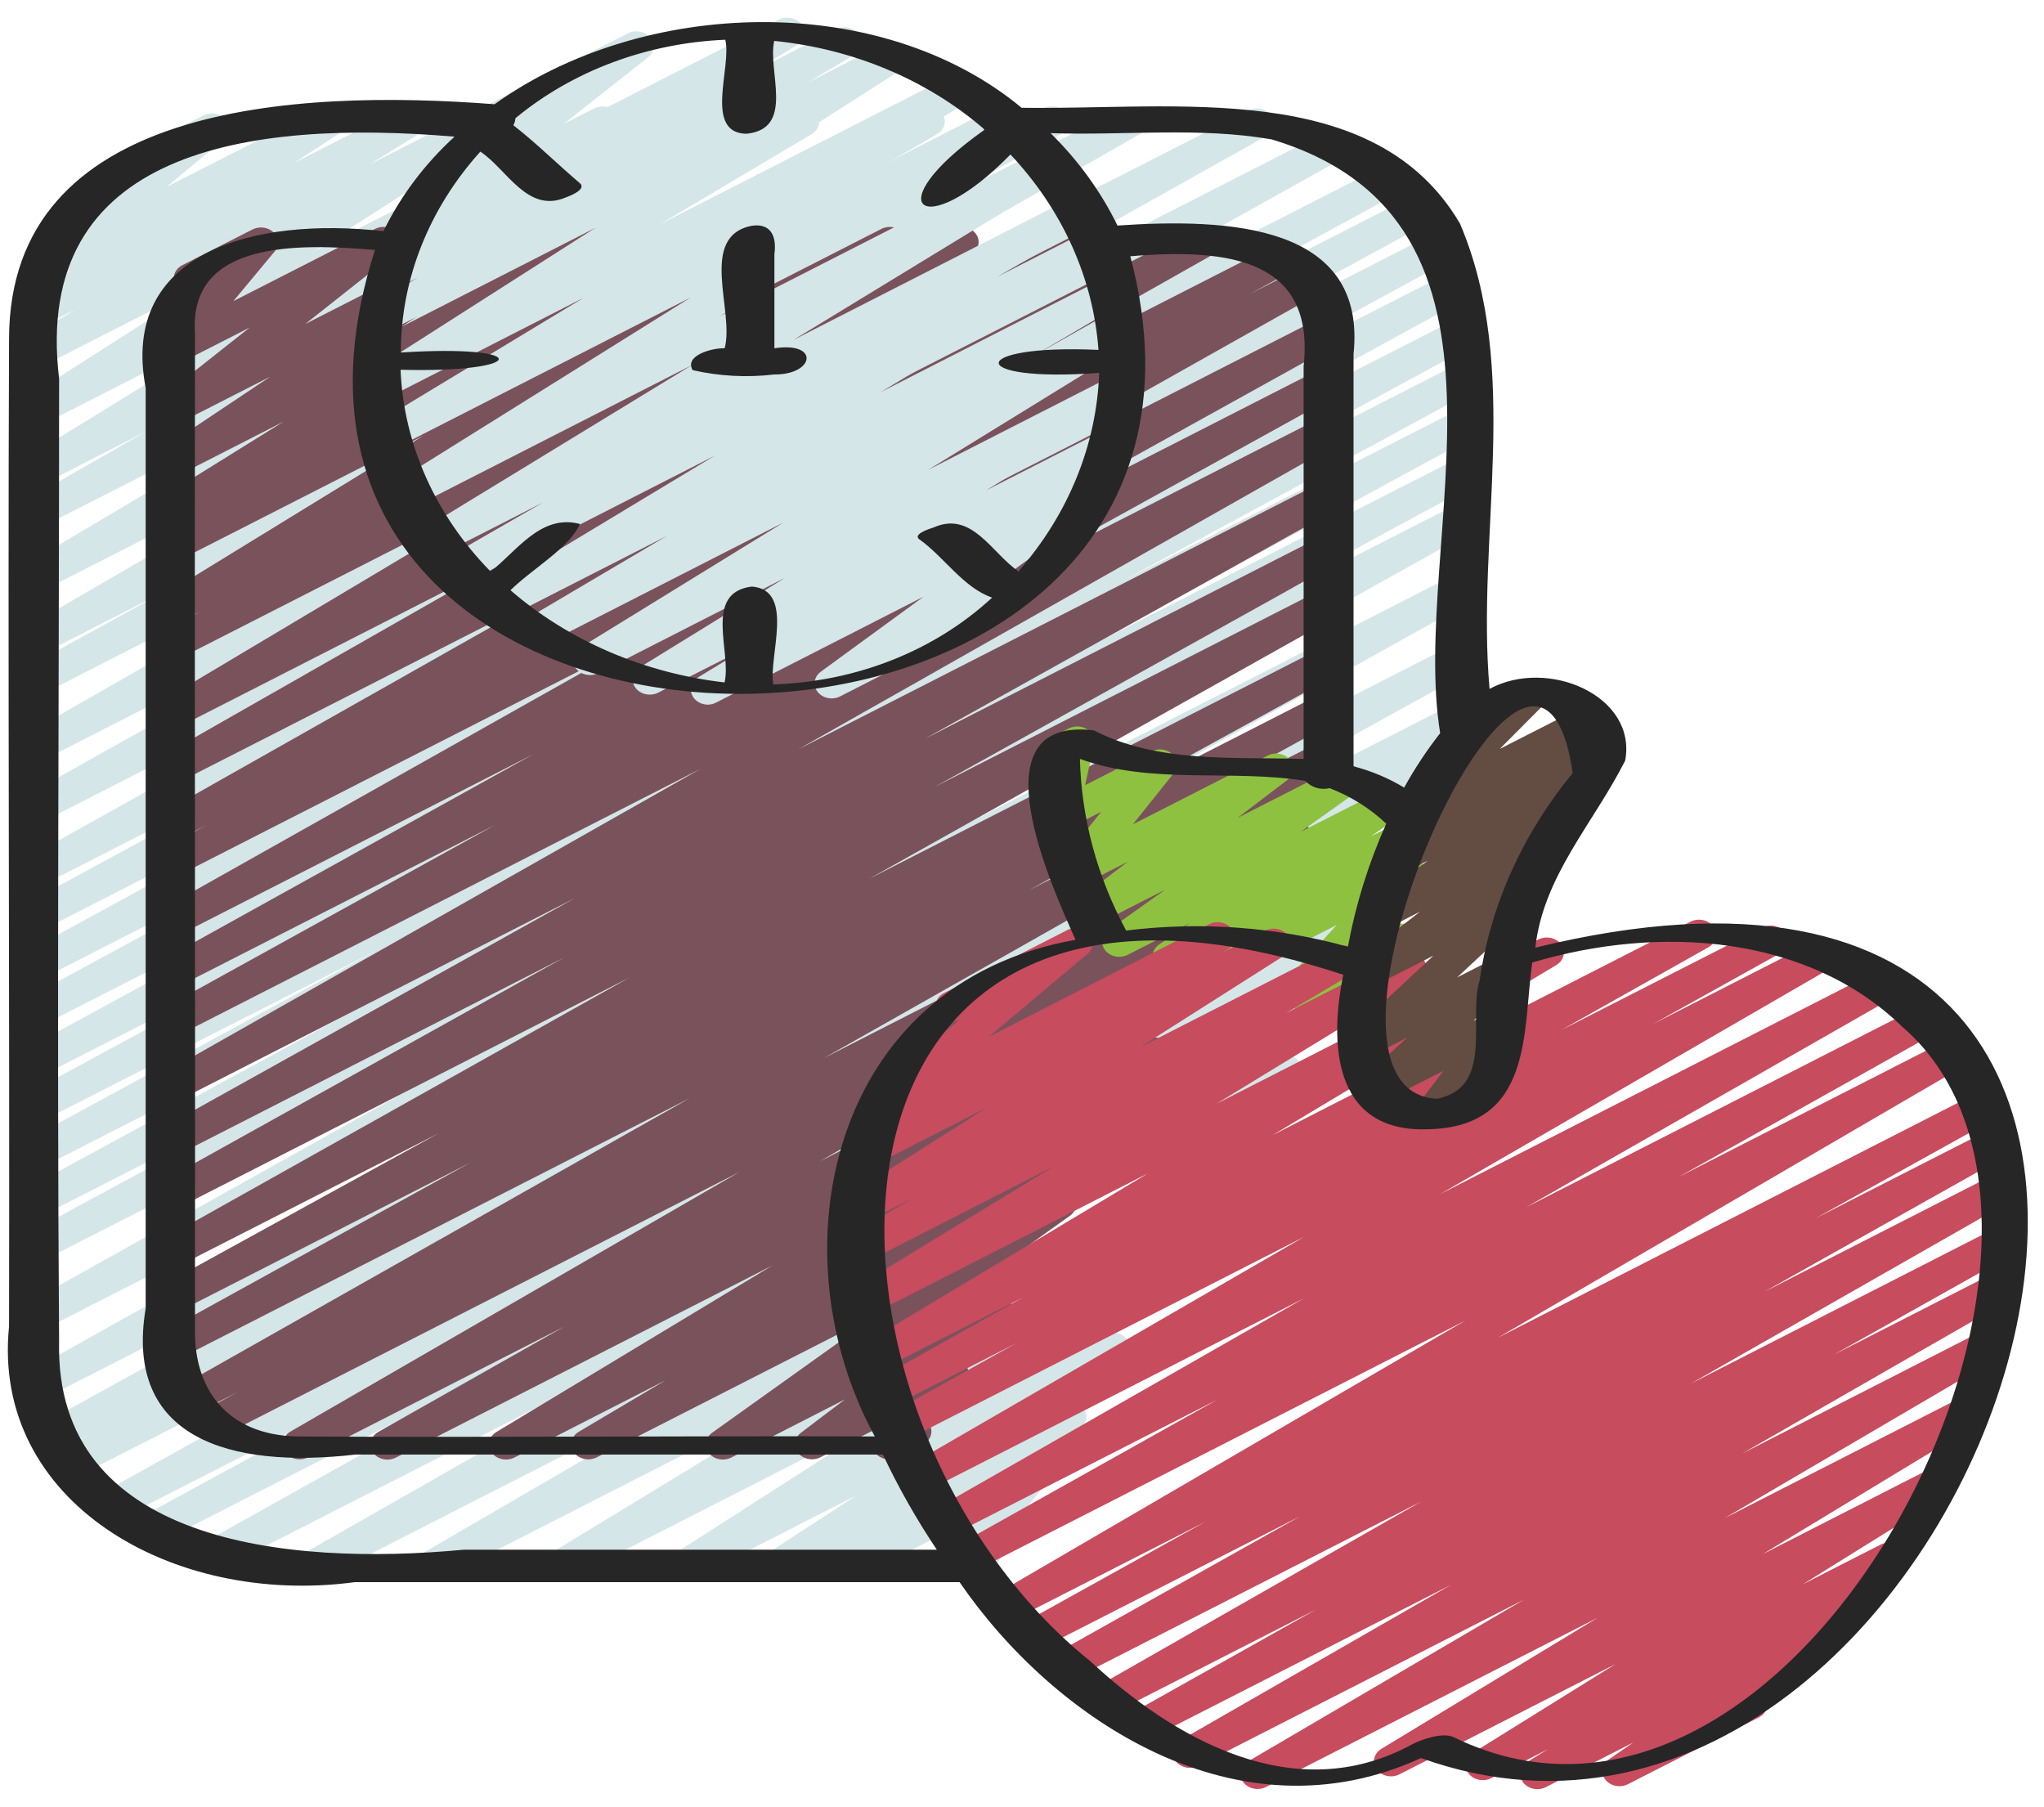 <?xml version="1.0" encoding="UTF-8"?>
<svg xmlns="http://www.w3.org/2000/svg" width="112" height="99" viewBox="0 0 112 99" fill="none">
  <g clip-path="url(#clip0_666_54)">
    <path d="M17.248 86.576C17.047 86.575 16.851 86.518 16.69 86.411C16.529 86.304 16.411 86.154 16.354 85.984C16.297 85.813 16.304 85.63 16.374 85.463C16.444 85.296 16.573 85.154 16.742 85.058L41.216 71.102L11.923 86.049C11.711 86.156 11.461 86.186 11.226 86.132C10.99 86.078 10.788 85.944 10.661 85.76C10.535 85.576 10.495 85.356 10.55 85.146C10.605 84.937 10.751 84.754 10.956 84.638L36.74 70.227L8.436 84.67C8.224 84.775 7.974 84.803 7.738 84.748C7.503 84.693 7.302 84.559 7.177 84.374C7.052 84.19 7.013 83.969 7.07 83.76C7.126 83.551 7.273 83.369 7.478 83.254L22.225 75.23L6.429 83.287C6.218 83.392 5.968 83.42 5.734 83.365C5.5 83.31 5.299 83.177 5.174 82.993C5.048 82.81 5.009 82.59 5.064 82.382C5.118 82.173 5.262 81.991 5.466 81.875L39.368 62.974L4.26 80.888C4.048 80.99 3.799 81.015 3.566 80.959C3.333 80.902 3.134 80.767 3.011 80.583C2.888 80.4 2.85 80.181 2.906 79.973C2.962 79.765 3.107 79.584 3.31 79.469L5.253 78.428L3.387 79.38C3.175 79.478 2.93 79.501 2.7 79.445C2.47 79.388 2.274 79.256 2.151 79.075C2.028 78.894 1.988 78.678 2.04 78.473C2.091 78.267 2.23 78.086 2.427 77.967L34.347 60.334L2.53 76.572C2.319 76.674 2.071 76.701 1.838 76.645C1.605 76.59 1.406 76.458 1.281 76.275C1.157 76.093 1.117 75.876 1.169 75.668C1.222 75.46 1.364 75.278 1.565 75.161L40.483 53.409L2.39 72.849C2.181 72.939 1.941 72.957 1.718 72.899C1.495 72.841 1.304 72.712 1.183 72.536C1.062 72.36 1.02 72.151 1.065 71.949C1.11 71.747 1.238 71.567 1.425 71.445L40.474 49.615L2.39 69.051C2.178 69.154 1.928 69.181 1.694 69.125C1.46 69.069 1.26 68.935 1.136 68.751C1.012 68.567 0.974 68.347 1.03 68.138C1.086 67.93 1.232 67.749 1.436 67.633L19.787 57.689L2.39 66.563C2.178 66.666 1.928 66.693 1.694 66.637C1.46 66.581 1.26 66.447 1.136 66.262C1.012 66.078 0.974 65.859 1.03 65.65C1.086 65.442 1.232 65.261 1.436 65.145L23.494 53.14L2.39 63.909C2.178 64.008 1.932 64.031 1.702 63.974C1.472 63.916 1.275 63.783 1.153 63.602C1.03 63.42 0.991 63.204 1.044 62.998C1.097 62.792 1.237 62.611 1.436 62.494L20.663 52.062L2.39 61.38C2.178 61.478 1.932 61.502 1.702 61.444C1.472 61.387 1.275 61.254 1.153 61.072C1.03 60.891 0.991 60.675 1.044 60.468C1.097 60.262 1.237 60.082 1.436 59.964L19.974 49.916L2.39 58.889C2.178 58.99 1.93 59.015 1.698 58.959C1.465 58.902 1.267 58.769 1.143 58.586C1.02 58.403 0.981 58.185 1.035 57.978C1.09 57.77 1.232 57.589 1.434 57.473L25.374 44.411L2.39 56.14C2.178 56.238 1.932 56.261 1.702 56.204C1.472 56.147 1.275 56.014 1.153 55.832C1.03 55.65 0.991 55.434 1.044 55.228C1.097 55.022 1.237 54.841 1.436 54.724L21.262 43.946L2.39 53.577C2.177 53.689 1.923 53.722 1.683 53.668C1.443 53.615 1.237 53.479 1.11 53.291C0.983 53.103 0.946 52.878 1.007 52.666C1.068 52.454 1.221 52.272 1.434 52.16L22.774 40.521L2.39 50.926C2.178 51.024 1.932 51.047 1.702 50.99C1.472 50.933 1.275 50.8 1.153 50.618C1.03 50.436 0.991 50.22 1.044 50.014C1.097 49.808 1.237 49.627 1.436 49.51L18.281 40.354L2.39 48.462C2.179 48.565 1.931 48.591 1.698 48.536C1.466 48.481 1.266 48.348 1.141 48.166C1.017 47.984 0.977 47.766 1.029 47.558C1.082 47.351 1.224 47.169 1.425 47.051L33.498 29.122L2.39 44.997C2.179 45.096 1.934 45.119 1.705 45.063C1.475 45.007 1.279 44.875 1.155 44.695C1.032 44.515 0.991 44.3 1.041 44.094C1.091 43.888 1.228 43.707 1.425 43.588L30.44 27.322L2.39 41.636C2.179 41.737 1.933 41.763 1.702 41.708C1.471 41.653 1.273 41.522 1.148 41.341C1.023 41.161 0.982 40.945 1.032 40.738C1.082 40.532 1.22 40.35 1.417 40.23L30.018 23.895L2.39 37.999C2.178 38.102 1.93 38.129 1.696 38.073C1.463 38.018 1.263 37.884 1.139 37.701C1.015 37.518 0.976 37.3 1.03 37.091C1.084 36.883 1.228 36.702 1.43 36.585L9.175 32.327L2.39 35.792C2.18 35.893 1.934 35.919 1.704 35.864C1.473 35.81 1.274 35.68 1.149 35.5C1.024 35.32 0.981 35.105 1.03 34.898C1.079 34.692 1.215 34.51 1.412 34.389L23.388 21.615L2.39 32.34C2.18 32.444 1.934 32.472 1.701 32.419C1.469 32.367 1.268 32.237 1.141 32.056C1.014 31.876 0.971 31.66 1.02 31.452C1.069 31.244 1.206 31.061 1.404 30.941L20.642 19.518L2.39 28.824C2.179 28.93 1.93 28.959 1.695 28.906C1.46 28.852 1.258 28.72 1.131 28.537C1.005 28.354 0.964 28.135 1.018 27.925C1.071 27.716 1.214 27.534 1.417 27.416L8.042 23.621L2.39 26.511C2.182 26.612 1.938 26.64 1.708 26.588C1.477 26.537 1.278 26.409 1.15 26.232C1.023 26.055 0.976 25.841 1.021 25.635C1.065 25.428 1.197 25.245 1.389 25.121L14.434 17.089L2.39 23.235C2.183 23.34 1.938 23.371 1.706 23.322C1.474 23.272 1.272 23.145 1.142 22.968C1.012 22.791 0.964 22.577 1.007 22.369C1.051 22.162 1.183 21.977 1.376 21.853L11.486 15.386L2.39 20.029C2.183 20.123 1.944 20.146 1.72 20.092C1.495 20.038 1.302 19.913 1.177 19.74C1.052 19.567 1.004 19.358 1.043 19.156C1.083 18.953 1.206 18.771 1.389 18.645L4.137 16.95L2.446 17.812C2.239 17.914 1.997 17.943 1.767 17.893C1.537 17.843 1.338 17.718 1.208 17.544C1.079 17.369 1.029 17.157 1.07 16.951C1.11 16.745 1.238 16.56 1.427 16.434L3.92 14.805L3.062 15.243C2.863 15.35 2.626 15.387 2.398 15.347C2.169 15.308 1.966 15.194 1.827 15.029C1.688 14.864 1.625 14.659 1.648 14.454C1.672 14.249 1.781 14.06 1.955 13.923L5.6 10.89C5.401 10.878 5.211 10.809 5.059 10.694C4.907 10.58 4.801 10.425 4.756 10.252C4.711 10.08 4.73 9.9 4.809 9.738C4.889 9.576 5.026 9.44 5.199 9.352L11.146 6.328C11.345 6.223 11.581 6.187 11.808 6.227C12.036 6.267 12.238 6.38 12.376 6.545C12.514 6.71 12.577 6.914 12.554 7.118C12.531 7.321 12.423 7.51 12.251 7.648L9.11 10.251L17.566 5.94C17.772 5.838 18.015 5.809 18.244 5.858C18.474 5.908 18.674 6.033 18.803 6.208C18.933 6.383 18.982 6.595 18.942 6.801C18.901 7.007 18.774 7.192 18.585 7.318L16.093 8.938L21.973 5.94C22.181 5.838 22.425 5.81 22.655 5.862C22.886 5.914 23.085 6.041 23.212 6.219C23.34 6.396 23.386 6.609 23.342 6.816C23.298 7.022 23.166 7.206 22.974 7.329L20.228 9.021L26.274 5.94C26.481 5.835 26.726 5.804 26.958 5.854C27.19 5.903 27.392 6.03 27.522 6.207C27.651 6.384 27.7 6.598 27.656 6.806C27.612 7.014 27.48 7.199 27.287 7.323L17.174 13.784L32.557 5.94C32.765 5.836 33.01 5.806 33.242 5.857C33.475 5.908 33.676 6.036 33.804 6.214C33.933 6.392 33.979 6.607 33.934 6.815C33.888 7.022 33.754 7.207 33.559 7.329L20.509 15.361L38.978 5.94C39.188 5.839 39.434 5.813 39.666 5.868C39.897 5.923 40.095 6.054 40.22 6.235C40.345 6.415 40.386 6.631 40.336 6.838C40.286 7.044 40.148 7.226 39.951 7.346L33.334 11.128L43.509 5.94C43.718 5.84 43.962 5.814 44.191 5.868C44.421 5.922 44.619 6.051 44.745 6.229C44.87 6.407 44.914 6.621 44.868 6.827C44.821 7.033 44.688 7.216 44.494 7.338L25.268 18.757L50.38 5.94C50.59 5.836 50.837 5.808 51.07 5.861C51.303 5.915 51.503 6.046 51.63 6.226C51.756 6.407 51.798 6.624 51.748 6.832C51.698 7.04 51.559 7.223 51.36 7.342L29.384 20.108L57.152 5.94C57.364 5.832 57.615 5.802 57.852 5.856C58.089 5.91 58.292 6.044 58.418 6.23C58.544 6.415 58.583 6.637 58.526 6.847C58.469 7.057 58.321 7.239 58.114 7.354L50.369 11.609L61.486 5.94C61.697 5.836 61.945 5.808 62.178 5.862C62.411 5.916 62.612 6.048 62.738 6.229C62.864 6.411 62.905 6.629 62.853 6.837C62.802 7.045 62.661 7.227 62.461 7.346L33.865 23.681L68.399 6.052C68.61 5.945 68.86 5.916 69.096 5.97C69.332 6.024 69.534 6.157 69.66 6.341C69.786 6.525 69.826 6.745 69.771 6.955C69.716 7.164 69.571 7.347 69.366 7.463L40.352 23.719L72.688 7.219C72.9 7.112 73.15 7.082 73.385 7.136C73.621 7.19 73.824 7.324 73.95 7.508C74.076 7.692 74.116 7.912 74.061 8.121C74.006 8.331 73.86 8.513 73.655 8.629L41.582 26.555L75.725 9.131C75.831 9.076 75.947 9.039 76.069 9.023C76.19 9.008 76.314 9.013 76.432 9.04C76.551 9.067 76.663 9.114 76.761 9.178C76.859 9.243 76.942 9.324 77.005 9.417C77.068 9.51 77.109 9.614 77.127 9.721C77.145 9.828 77.138 9.937 77.108 10.042C77.078 10.147 77.025 10.246 76.952 10.333C76.878 10.42 76.787 10.493 76.681 10.548L59.812 19.718L77.333 10.776C77.438 10.721 77.555 10.684 77.676 10.668C77.797 10.653 77.921 10.658 78.04 10.685C78.158 10.712 78.27 10.759 78.368 10.823C78.467 10.888 78.549 10.969 78.612 11.062C78.675 11.155 78.716 11.259 78.734 11.366C78.752 11.473 78.745 11.582 78.715 11.687C78.685 11.792 78.632 11.891 78.559 11.978C78.486 12.065 78.394 12.138 78.288 12.194L56.967 23.819L78.621 12.764C78.833 12.652 79.088 12.62 79.328 12.673C79.567 12.727 79.773 12.863 79.9 13.051C80.027 13.239 80.064 13.463 80.003 13.675C79.943 13.888 79.789 14.07 79.576 14.182L59.734 24.974L79.425 14.923C79.637 14.817 79.888 14.789 80.123 14.844C80.358 14.899 80.559 15.033 80.684 15.218C80.809 15.403 80.848 15.623 80.791 15.832C80.735 16.042 80.588 16.223 80.383 16.338L56.439 29.4L79.744 17.508C79.957 17.404 80.206 17.378 80.44 17.434C80.674 17.49 80.874 17.624 80.998 17.808C81.122 17.992 81.16 18.212 81.104 18.421C81.048 18.629 80.903 18.81 80.698 18.925L62.138 28.991L79.746 20.006C79.958 19.908 80.204 19.885 80.434 19.942C80.664 19.999 80.861 20.132 80.983 20.314C81.106 20.495 81.144 20.712 81.092 20.918C81.039 21.124 80.899 21.305 80.7 21.422L61.513 31.833L79.746 22.529C79.958 22.425 80.208 22.399 80.442 22.455C80.676 22.511 80.876 22.645 81 22.829C81.124 23.014 81.162 23.233 81.106 23.442C81.05 23.65 80.904 23.831 80.7 23.946L58.642 35.95L79.746 25.181C79.958 25.082 80.204 25.059 80.434 25.116C80.664 25.174 80.861 25.307 80.983 25.488C81.106 25.67 81.144 25.886 81.092 26.092C81.039 26.298 80.899 26.479 80.7 26.596L62.334 36.554L79.748 27.669C79.959 27.566 80.207 27.54 80.44 27.595C80.672 27.65 80.872 27.783 80.997 27.965C81.121 28.147 81.161 28.365 81.109 28.573C81.056 28.78 80.914 28.962 80.713 29.08L41.683 50.893L79.748 31.465C79.96 31.352 80.214 31.318 80.454 31.371C80.695 31.423 80.902 31.558 81.03 31.745C81.158 31.933 81.196 32.157 81.137 32.369C81.078 32.582 80.925 32.765 80.713 32.878L41.776 54.64L79.75 35.261C79.962 35.157 80.21 35.131 80.443 35.187C80.677 35.242 80.876 35.376 81.001 35.559C81.125 35.742 81.164 35.961 81.11 36.169C81.055 36.377 80.912 36.558 80.71 36.675L48.804 54.297L79.75 38.504C79.962 38.406 80.209 38.383 80.44 38.44C80.67 38.498 80.867 38.632 80.989 38.815C81.111 38.997 81.149 39.214 81.095 39.42C81.04 39.627 80.898 39.807 80.698 39.923L78.667 41.012L79.752 40.46C79.963 40.355 80.213 40.327 80.447 40.382C80.681 40.437 80.882 40.57 81.007 40.753C81.133 40.937 81.172 41.156 81.118 41.365C81.063 41.574 80.919 41.756 80.715 41.872L46.816 60.771L78.109 44.802C78.322 44.69 78.576 44.658 78.816 44.711C79.056 44.765 79.262 44.901 79.389 45.089C79.516 45.277 79.553 45.501 79.492 45.714C79.431 45.926 79.278 46.108 79.065 46.22L64.356 54.227L75.912 48.33C76.124 48.223 76.374 48.194 76.609 48.248C76.845 48.302 77.047 48.435 77.174 48.619C77.3 48.803 77.339 49.023 77.284 49.233C77.229 49.442 77.084 49.625 76.879 49.741L51.089 64.157L73.032 52.965C73.242 52.861 73.49 52.833 73.723 52.887C73.957 52.941 74.157 53.072 74.283 53.254C74.409 53.436 74.45 53.654 74.399 53.862C74.347 54.07 74.207 54.252 74.006 54.371L49.517 68.33L69.959 57.9C70.169 57.799 70.415 57.773 70.645 57.828C70.876 57.882 71.075 58.012 71.2 58.192C71.325 58.371 71.368 58.587 71.319 58.794C71.27 59 71.134 59.182 70.938 59.303L51.048 70.866L66.932 62.761C67.141 62.652 67.39 62.618 67.626 62.669C67.862 62.719 68.067 62.849 68.196 63.03C68.326 63.212 68.371 63.431 68.321 63.641C68.271 63.851 68.13 64.035 67.928 64.155L50.755 74.603L63.672 68.011C63.879 67.907 64.123 67.877 64.355 67.927C64.586 67.977 64.787 68.103 64.916 68.279C65.046 68.455 65.095 68.669 65.052 68.876C65.01 69.083 64.879 69.267 64.688 69.392L52.64 77.113L60.492 73.108C60.698 73.004 60.942 72.973 61.173 73.022C61.404 73.071 61.606 73.196 61.736 73.372C61.867 73.548 61.916 73.761 61.874 73.968C61.833 74.175 61.703 74.36 61.513 74.486L56.659 77.651L58.14 76.895C58.345 76.794 58.586 76.765 58.815 76.814C59.043 76.863 59.242 76.986 59.372 77.159C59.502 77.333 59.553 77.543 59.516 77.748C59.478 77.953 59.354 78.138 59.168 78.266L57.079 79.667C57.224 79.702 57.356 79.768 57.465 79.858C57.575 79.948 57.659 80.06 57.709 80.184C57.759 80.309 57.775 80.442 57.755 80.573C57.734 80.704 57.679 80.829 57.593 80.937L54.711 84.544C54.735 84.576 54.761 84.605 54.783 84.64C54.844 84.734 54.884 84.838 54.9 84.945C54.916 85.053 54.908 85.162 54.876 85.266C54.844 85.371 54.789 85.469 54.714 85.555C54.639 85.641 54.546 85.713 54.44 85.767L53.072 86.465C52.887 86.559 52.672 86.595 52.462 86.566C52.252 86.538 52.059 86.446 51.915 86.308C51.772 86.169 51.686 85.991 51.673 85.803C51.659 85.615 51.719 85.429 51.842 85.275L53.617 83.054L46.932 86.46C46.727 86.566 46.483 86.598 46.252 86.55C46.02 86.503 45.818 86.379 45.686 86.204C45.554 86.029 45.503 85.816 45.543 85.609C45.582 85.402 45.71 85.216 45.9 85.089L46.214 84.879L43.12 86.46C42.914 86.564 42.67 86.595 42.439 86.546C42.208 86.497 42.006 86.372 41.876 86.196C41.745 86.02 41.696 85.807 41.737 85.6C41.779 85.393 41.908 85.208 42.099 85.082L46.953 81.922L38.052 86.46C37.846 86.564 37.602 86.594 37.37 86.544C37.139 86.495 36.938 86.369 36.808 86.192C36.679 86.016 36.63 85.803 36.673 85.596C36.715 85.389 36.845 85.204 37.037 85.079L49.083 77.355L31.235 86.46C31.027 86.561 30.783 86.589 30.552 86.536C30.322 86.484 30.123 86.356 29.996 86.178C29.869 86 29.823 85.786 29.869 85.58C29.914 85.373 30.047 85.19 30.24 85.067L47.414 74.621L24.217 86.46C24.007 86.564 23.76 86.592 23.527 86.539C23.294 86.485 23.093 86.354 22.967 86.174C22.841 85.993 22.798 85.776 22.848 85.568C22.899 85.36 23.038 85.177 23.237 85.058L43.12 73.496L17.715 86.46C17.574 86.534 17.413 86.574 17.248 86.576Z" fill="#D4E6E7"></path>
    <path d="M21.232 79.975C21.03 79.976 20.834 79.918 20.672 79.811C20.51 79.704 20.392 79.554 20.336 79.383C20.279 79.211 20.286 79.029 20.357 78.862C20.428 78.694 20.558 78.552 20.728 78.456L30.916 72.689L16.856 79.86C16.647 79.959 16.402 79.983 16.173 79.928C15.944 79.873 15.748 79.743 15.623 79.564C15.499 79.385 15.456 79.171 15.504 78.966C15.552 78.76 15.686 78.579 15.88 78.457L40.507 64.221L11.947 78.794C11.735 78.893 11.489 78.916 11.259 78.858C11.029 78.801 10.832 78.668 10.71 78.486C10.588 78.305 10.549 78.089 10.601 77.882C10.654 77.676 10.794 77.496 10.993 77.378L13.005 76.283L10.64 77.486C10.429 77.59 10.181 77.618 9.947 77.563C9.713 77.509 9.513 77.376 9.387 77.194C9.262 77.011 9.221 76.793 9.274 76.585C9.327 76.376 9.47 76.194 9.671 76.076L37.8 60.167L9.856 74.428C9.645 74.527 9.4 74.55 9.17 74.493C8.94 74.436 8.743 74.304 8.621 74.123C8.498 73.942 8.458 73.727 8.509 73.521C8.561 73.315 8.699 73.134 8.897 73.016L25.794 63.69L9.856 71.831C9.645 71.931 9.398 71.955 9.167 71.898C8.936 71.842 8.739 71.709 8.616 71.527C8.493 71.345 8.453 71.129 8.506 70.922C8.559 70.715 8.699 70.535 8.899 70.417L24.03 62.098L9.856 69.33C9.645 69.432 9.397 69.459 9.165 69.404C8.932 69.348 8.732 69.216 8.608 69.034C8.483 68.852 8.443 68.634 8.496 68.426C8.549 68.218 8.69 68.037 8.891 67.919L34.506 53.554L9.856 66.132C9.645 66.232 9.399 66.256 9.169 66.2C8.938 66.144 8.741 66.012 8.617 65.831C8.494 65.65 8.453 65.434 8.505 65.227C8.556 65.021 8.695 64.84 8.893 64.721L30.899 52.47L9.856 63.215C9.645 63.319 9.395 63.347 9.161 63.293C8.927 63.238 8.726 63.105 8.601 62.921C8.476 62.737 8.436 62.518 8.491 62.309C8.545 62.101 8.69 61.919 8.893 61.802L31.506 49.205L9.852 60.26C9.642 60.364 9.393 60.392 9.159 60.337C8.926 60.283 8.725 60.151 8.6 59.968C8.474 59.785 8.434 59.567 8.487 59.359C8.54 59.15 8.682 58.968 8.884 58.85L38.392 42.124L9.856 56.687C9.645 56.786 9.4 56.809 9.17 56.752C8.94 56.696 8.743 56.563 8.621 56.382C8.498 56.202 8.458 55.986 8.509 55.78C8.561 55.574 8.699 55.393 8.897 55.275L27.136 45.197L9.856 54.013C9.645 54.114 9.398 54.139 9.166 54.083C8.934 54.027 8.736 53.895 8.612 53.713C8.488 53.531 8.448 53.313 8.501 53.106C8.554 52.899 8.695 52.718 8.895 52.6L29.21 41.334L9.856 51.209C9.646 51.31 9.399 51.336 9.168 51.28C8.936 51.225 8.738 51.093 8.614 50.912C8.489 50.731 8.449 50.514 8.5 50.307C8.551 50.1 8.691 49.919 8.889 49.8L35.056 35.069L9.856 47.929C9.644 48.033 9.395 48.059 9.161 48.004C8.927 47.947 8.726 47.813 8.603 47.629C8.479 47.445 8.441 47.225 8.497 47.017C8.552 46.808 8.698 46.627 8.902 46.512L11.318 45.21L9.856 45.954C9.645 46.058 9.397 46.086 9.163 46.032C8.929 45.977 8.729 45.845 8.603 45.663C8.478 45.48 8.437 45.261 8.49 45.053C8.543 44.845 8.686 44.663 8.887 44.545L30.852 32.127L9.856 42.832C9.645 42.938 9.396 42.968 9.161 42.914C8.926 42.861 8.724 42.728 8.598 42.545C8.472 42.362 8.431 42.143 8.484 41.934C8.537 41.725 8.681 41.542 8.884 41.425L27.659 30.721L9.856 39.806C9.647 39.909 9.402 39.936 9.17 39.883C8.939 39.83 8.739 39.701 8.612 39.522C8.486 39.342 8.442 39.127 8.489 38.92C8.537 38.713 8.673 38.53 8.869 38.409L30.119 25.74L9.856 36.071C9.646 36.172 9.399 36.197 9.168 36.142C8.936 36.086 8.738 35.954 8.614 35.773C8.489 35.592 8.449 35.376 8.5 35.169C8.551 34.962 8.691 34.78 8.889 34.661L10.976 33.495L9.856 34.066C9.648 34.173 9.4 34.205 9.165 34.154C8.931 34.104 8.728 33.975 8.599 33.794C8.469 33.614 8.424 33.397 8.472 33.188C8.521 32.979 8.659 32.794 8.858 32.673L23.199 23.874L9.856 30.677C9.646 30.782 9.397 30.812 9.163 30.759C8.929 30.706 8.727 30.574 8.6 30.392C8.473 30.21 8.431 29.992 8.483 29.783C8.535 29.574 8.677 29.391 8.878 29.273L10.523 28.319L9.856 28.649C9.648 28.756 9.401 28.788 9.167 28.738C8.932 28.689 8.729 28.56 8.599 28.381C8.469 28.201 8.423 27.984 8.47 27.775C8.517 27.566 8.654 27.381 8.852 27.26L15.542 23.1L9.856 26.004C9.651 26.108 9.408 26.139 9.177 26.091C8.946 26.043 8.745 25.918 8.614 25.744C8.483 25.569 8.432 25.357 8.472 25.15C8.512 24.944 8.639 24.758 8.828 24.631L14.81 20.637L9.856 23.163C9.656 23.265 9.42 23.298 9.195 23.255C8.969 23.212 8.769 23.097 8.633 22.932C8.498 22.766 8.437 22.562 8.462 22.359C8.486 22.156 8.596 21.969 8.768 21.833L13.681 17.947L9.856 19.899C9.671 19.994 9.454 20.029 9.242 19.999C9.03 19.968 8.837 19.875 8.694 19.734C8.551 19.592 8.468 19.412 8.458 19.223C8.448 19.034 8.512 18.847 8.639 18.695L10.909 15.97C10.691 16.076 10.435 16.101 10.197 16.039C9.959 15.978 9.758 15.835 9.639 15.643C9.519 15.45 9.491 15.224 9.561 15.014C9.63 14.803 9.792 14.626 10.009 14.52L13.834 12.573C14.02 12.478 14.237 12.443 14.448 12.473C14.66 12.503 14.853 12.597 14.996 12.738C15.139 12.88 15.222 13.06 15.232 13.249C15.242 13.438 15.178 13.625 15.051 13.777L12.785 16.5L20.552 12.54C20.752 12.44 20.987 12.408 21.211 12.451C21.436 12.494 21.634 12.609 21.769 12.773C21.904 12.938 21.965 13.141 21.942 13.343C21.918 13.545 21.811 13.732 21.64 13.868L16.726 17.754L26.949 12.54C27.155 12.433 27.399 12.4 27.632 12.448C27.864 12.495 28.067 12.62 28.199 12.796C28.331 12.971 28.382 13.185 28.341 13.393C28.3 13.601 28.171 13.787 27.98 13.913L21.995 17.909L32.518 12.54C32.725 12.437 32.97 12.408 33.201 12.459C33.432 12.51 33.633 12.637 33.761 12.815C33.889 12.992 33.936 13.206 33.892 13.413C33.847 13.62 33.715 13.804 33.522 13.928L26.835 18.091L37.707 12.54C37.917 12.439 38.162 12.413 38.393 12.467C38.624 12.522 38.822 12.652 38.947 12.832C39.073 13.011 39.115 13.227 39.067 13.433C39.018 13.64 38.881 13.822 38.685 13.943L37.046 14.895L41.672 12.54C41.88 12.437 42.125 12.409 42.356 12.46C42.587 12.512 42.787 12.64 42.915 12.818C43.043 12.996 43.089 13.211 43.043 13.418C42.998 13.624 42.864 13.808 42.67 13.931L28.332 22.73L48.302 12.54C48.513 12.436 48.761 12.408 48.995 12.462C49.229 12.517 49.43 12.649 49.555 12.832C49.681 13.014 49.721 13.233 49.668 13.441C49.615 13.649 49.473 13.832 49.271 13.949L47.176 15.124L52.243 12.54C52.452 12.439 52.696 12.412 52.927 12.465C53.157 12.518 53.356 12.647 53.482 12.825C53.609 13.004 53.653 13.218 53.607 13.425C53.56 13.631 53.426 13.814 53.232 13.936L31.982 26.611L59.562 12.54C59.772 12.436 60.02 12.408 60.253 12.462C60.486 12.516 60.687 12.648 60.813 12.829C60.939 13.011 60.98 13.229 60.929 13.437C60.877 13.645 60.737 13.827 60.536 13.946L41.758 24.648L65.492 12.54C65.703 12.44 65.948 12.416 66.178 12.471C66.409 12.527 66.606 12.658 66.73 12.838C66.854 13.019 66.895 13.234 66.845 13.44C66.795 13.647 66.658 13.828 66.461 13.947L44.502 26.36L69.888 13.409C70.1 13.311 70.346 13.288 70.576 13.345C70.806 13.402 71.003 13.536 71.125 13.717C71.248 13.899 71.287 14.115 71.234 14.321C71.181 14.527 71.041 14.708 70.842 14.825L68.464 16.119L71.307 14.668C71.518 14.564 71.766 14.536 72 14.591C72.234 14.645 72.434 14.778 72.56 14.96C72.685 15.143 72.726 15.361 72.673 15.57C72.62 15.778 72.478 15.96 72.276 16.078L46.107 30.809L72.287 17.444C72.499 17.336 72.75 17.306 72.987 17.36C73.224 17.414 73.427 17.548 73.553 17.733C73.679 17.919 73.718 18.14 73.661 18.351C73.604 18.561 73.456 18.743 73.248 18.858L52.909 30.137L72.279 20.252C72.491 20.149 72.74 20.123 72.973 20.178C73.206 20.234 73.406 20.367 73.53 20.55C73.654 20.733 73.694 20.952 73.639 21.16C73.585 21.368 73.441 21.55 73.239 21.666L55 31.744L72.279 22.935C72.49 22.835 72.735 22.811 72.966 22.866C73.196 22.922 73.393 23.053 73.517 23.233C73.641 23.414 73.683 23.629 73.632 23.835C73.582 24.042 73.445 24.223 73.248 24.342L43.734 41.06L72.281 26.492C72.492 26.393 72.738 26.369 72.969 26.425C73.199 26.481 73.397 26.613 73.52 26.794C73.644 26.975 73.684 27.191 73.633 27.397C73.582 27.604 73.442 27.785 73.245 27.903L50.658 40.489L72.281 29.453C72.492 29.353 72.738 29.329 72.969 29.385C73.199 29.441 73.397 29.573 73.52 29.754C73.644 29.935 73.684 30.151 73.633 30.357C73.582 30.564 73.442 30.745 73.245 30.863L51.218 43.116L72.276 32.37C72.487 32.267 72.735 32.241 72.967 32.296C73.2 32.351 73.4 32.483 73.524 32.666C73.649 32.848 73.689 33.066 73.636 33.273C73.583 33.481 73.442 33.663 73.241 33.78L47.636 48.145L72.276 35.567C72.487 35.468 72.734 35.444 72.965 35.5C73.196 35.557 73.393 35.69 73.516 35.871C73.639 36.053 73.679 36.27 73.626 36.476C73.573 36.683 73.433 36.864 73.233 36.981L58.091 45.311L72.278 38.069C72.489 37.966 72.738 37.939 72.971 37.995C73.204 38.051 73.404 38.184 73.528 38.367C73.653 38.55 73.692 38.769 73.637 38.977C73.583 39.185 73.439 39.366 73.237 39.483L56.34 48.799L72.278 40.666C72.489 40.562 72.737 40.534 72.971 40.588C73.204 40.643 73.405 40.775 73.531 40.958C73.656 41.14 73.697 41.359 73.644 41.567C73.591 41.775 73.448 41.958 73.246 42.075L45.134 57.981L70.431 45.07C70.644 44.958 70.898 44.925 71.138 44.979C71.378 45.032 71.584 45.168 71.711 45.356C71.838 45.544 71.875 45.769 71.814 45.981C71.753 46.193 71.6 46.375 71.387 46.487L68.755 47.918C68.97 47.856 69.204 47.866 69.411 47.946C69.619 48.025 69.787 48.168 69.884 48.348C69.981 48.529 70.001 48.734 69.94 48.927C69.878 49.119 69.74 49.285 69.55 49.394L44.91 63.639L65.199 53.295C65.41 53.195 65.655 53.171 65.885 53.226C66.116 53.282 66.313 53.413 66.437 53.593C66.561 53.774 66.602 53.989 66.552 54.195C66.502 54.402 66.365 54.583 66.168 54.702L55.985 60.468L62.87 56.955C63.078 56.852 63.323 56.824 63.555 56.877C63.786 56.929 63.986 57.058 64.113 57.236C64.24 57.415 64.285 57.63 64.239 57.837C64.192 58.044 64.058 58.227 63.863 58.349L48.73 67.477L59.743 61.853C59.952 61.75 60.199 61.721 60.431 61.774C60.664 61.827 60.865 61.957 60.992 62.137C61.118 62.317 61.162 62.534 61.113 62.742C61.064 62.949 60.926 63.132 60.728 63.253L55.941 66.091L57.579 65.254C57.783 65.153 58.021 65.123 58.248 65.169C58.476 65.216 58.675 65.336 58.807 65.506C58.939 65.676 58.994 65.883 58.962 66.087C58.93 66.291 58.812 66.478 58.632 66.609L49.444 73.177L54.018 70.844C54.219 70.742 54.456 70.71 54.682 70.754C54.909 70.798 55.109 70.914 55.243 71.082C55.378 71.249 55.437 71.454 55.41 71.657C55.382 71.861 55.27 72.048 55.095 72.183L52.149 74.415C52.321 74.418 52.489 74.462 52.634 74.544C52.779 74.626 52.896 74.741 52.971 74.878C53.047 75.014 53.078 75.166 53.062 75.318C53.046 75.469 52.982 75.613 52.879 75.735L50.899 77.997L50.91 78.019C51.034 78.208 51.068 78.433 51.004 78.644C50.94 78.856 50.784 79.036 50.57 79.145L49.187 79.85C49 79.945 48.781 79.98 48.568 79.949C48.355 79.918 48.161 79.822 48.019 79.679C47.876 79.535 47.795 79.352 47.788 79.162C47.781 78.971 47.849 78.784 47.981 78.632L48.496 78.043L44.95 79.85C44.748 79.951 44.513 79.982 44.287 79.937C44.062 79.893 43.863 79.776 43.729 79.61C43.595 79.443 43.536 79.239 43.563 79.036C43.59 78.833 43.701 78.647 43.874 78.512L46.301 76.674L40.072 79.86C39.869 79.963 39.629 79.995 39.401 79.949C39.172 79.903 38.972 79.783 38.839 79.612C38.706 79.441 38.651 79.233 38.684 79.028C38.717 78.823 38.836 78.636 39.017 78.505L48.209 71.94L32.676 79.86C32.467 79.96 32.223 79.986 31.993 79.932C31.764 79.878 31.566 79.749 31.44 79.571C31.315 79.392 31.27 79.179 31.317 78.973C31.364 78.767 31.497 78.584 31.691 78.462L36.471 75.629L28.187 79.86C27.978 79.966 27.731 79.996 27.498 79.944C27.265 79.893 27.063 79.764 26.934 79.584C26.806 79.404 26.761 79.187 26.809 78.979C26.857 78.771 26.994 78.587 27.192 78.466L42.323 69.338L21.698 79.86C21.557 79.934 21.396 79.974 21.232 79.975Z" fill="#7A525C"></path>
    <path d="M38.795 38.61C38.595 38.61 38.401 38.554 38.24 38.45C38.079 38.345 37.96 38.198 37.901 38.029C37.842 37.861 37.846 37.68 37.911 37.513C37.977 37.347 38.102 37.203 38.267 37.103L41.003 35.44L36.068 37.95C35.859 38.056 35.613 38.086 35.38 38.035C35.147 37.985 34.944 37.856 34.816 37.677C34.687 37.498 34.641 37.282 34.688 37.074C34.735 36.865 34.87 36.681 35.067 36.559L43.019 31.659L32.794 36.876C32.585 36.981 32.339 37.012 32.106 36.961C31.872 36.91 31.67 36.782 31.541 36.603C31.413 36.424 31.367 36.208 31.414 35.999C31.46 35.791 31.596 35.607 31.793 35.485L42.933 28.628L29.798 35.33C29.588 35.435 29.34 35.465 29.106 35.412C28.872 35.36 28.67 35.229 28.543 35.048C28.416 34.867 28.373 34.649 28.423 34.44C28.474 34.231 28.614 34.048 28.814 33.929L36.531 29.37L27.727 33.86C27.519 33.962 27.274 33.99 27.042 33.938C26.811 33.886 26.611 33.757 26.484 33.578C26.357 33.4 26.312 33.185 26.358 32.978C26.405 32.771 26.54 32.587 26.734 32.465L39.161 24.971L25.62 31.88C25.41 31.985 25.161 32.015 24.927 31.962C24.693 31.909 24.491 31.777 24.364 31.595C24.237 31.413 24.195 31.195 24.247 30.986C24.299 30.777 24.44 30.594 24.642 30.476L29.762 27.527L24.321 30.302C24.112 30.406 23.866 30.436 23.634 30.384C23.402 30.332 23.201 30.204 23.073 30.025C22.945 29.846 22.9 29.631 22.947 29.423C22.993 29.215 23.128 29.032 23.324 28.91L37.923 20L22.762 27.735C22.555 27.835 22.312 27.861 22.084 27.81C21.855 27.758 21.657 27.631 21.529 27.456C21.402 27.28 21.355 27.068 21.397 26.862C21.439 26.657 21.568 26.474 21.758 26.349L37.849 16.299L21.59 24.595C21.381 24.698 21.136 24.726 20.905 24.673C20.673 24.621 20.474 24.492 20.346 24.313C20.219 24.135 20.174 23.92 20.221 23.713C20.267 23.506 20.402 23.323 20.597 23.201L31.983 16.315L21.125 21.856C20.918 21.959 20.675 21.988 20.444 21.937C20.214 21.887 20.014 21.76 19.885 21.584C19.756 21.408 19.708 21.195 19.75 20.989C19.793 20.782 19.923 20.598 20.113 20.473L33.568 11.88L21.248 18.171C21.039 18.275 20.792 18.304 20.56 18.251C20.327 18.198 20.127 18.068 20 17.888C19.873 17.708 19.829 17.491 19.878 17.284C19.927 17.076 20.065 16.893 20.263 16.772L22.895 15.21L21.775 15.776C21.566 15.877 21.322 15.904 21.092 15.852C20.861 15.8 20.662 15.671 20.535 15.493C20.408 15.316 20.363 15.102 20.408 14.895C20.454 14.689 20.587 14.506 20.78 14.383L23.134 12.953L22.863 13.089C22.663 13.192 22.427 13.225 22.201 13.182C21.975 13.139 21.775 13.024 21.64 12.858C21.505 12.693 21.443 12.489 21.468 12.286C21.493 12.083 21.602 11.896 21.775 11.759L27.571 7.186C27.352 7.237 27.12 7.217 26.917 7.129C26.714 7.041 26.555 6.89 26.468 6.706C26.381 6.521 26.373 6.315 26.445 6.126C26.517 5.936 26.664 5.777 26.859 5.676L34.377 1.84C34.577 1.729 34.818 1.69 35.051 1.73C35.283 1.77 35.489 1.887 35.628 2.057C35.766 2.226 35.827 2.436 35.797 2.644C35.767 2.851 35.649 3.041 35.467 3.175L29.785 7.658L42.664 1.086C42.873 0.976 43.123 0.943 43.359 0.993C43.595 1.044 43.8 1.173 43.929 1.355C44.059 1.536 44.104 1.755 44.054 1.965C44.004 2.175 43.863 2.36 43.661 2.48L41.311 3.909L45.845 1.594C46.054 1.494 46.298 1.468 46.528 1.522C46.758 1.576 46.956 1.705 47.081 1.883C47.207 2.061 47.251 2.275 47.205 2.481C47.158 2.687 47.024 2.87 46.831 2.991L44.197 4.557L48.472 2.374C48.679 2.269 48.924 2.238 49.156 2.288C49.388 2.338 49.59 2.464 49.72 2.641C49.849 2.818 49.898 3.033 49.854 3.24C49.81 3.448 49.678 3.633 49.485 3.757L36.027 12.357L52.134 4.138C52.343 4.031 52.591 4 52.826 4.051C53.061 4.102 53.264 4.232 53.393 4.413C53.521 4.593 53.566 4.812 53.516 5.021C53.467 5.23 53.327 5.414 53.127 5.534L41.74 12.419L54.576 5.871C54.783 5.771 55.026 5.744 55.254 5.796C55.483 5.848 55.681 5.974 55.809 6.15C55.936 6.326 55.983 6.538 55.941 6.743C55.898 6.949 55.769 7.132 55.58 7.257L39.482 17.308L57.07 8.334C57.278 8.23 57.524 8.201 57.756 8.252C57.988 8.304 58.189 8.433 58.317 8.611C58.445 8.79 58.491 9.006 58.444 9.213C58.397 9.421 58.262 9.605 58.066 9.727L43.475 18.627L58.809 10.803C59.019 10.7 59.266 10.673 59.498 10.727C59.73 10.782 59.929 10.913 60.055 11.093C60.18 11.274 60.222 11.49 60.172 11.698C60.122 11.905 59.984 12.087 59.786 12.207L54.648 15.165L59.702 12.588C59.911 12.475 60.162 12.439 60.401 12.489C60.64 12.538 60.847 12.669 60.978 12.852C61.108 13.036 61.152 13.257 61.1 13.469C61.047 13.681 60.902 13.866 60.697 13.984L48.263 21.483L60.583 15.193C60.792 15.088 61.04 15.058 61.274 15.111C61.508 15.163 61.71 15.294 61.837 15.475C61.964 15.656 62.007 15.874 61.957 16.083C61.906 16.291 61.766 16.475 61.566 16.594L53.85 21.143L60.99 17.5C61.198 17.394 61.444 17.364 61.678 17.414C61.911 17.465 62.113 17.594 62.242 17.773C62.371 17.952 62.416 18.168 62.37 18.376C62.323 18.585 62.187 18.769 61.99 18.891L50.868 25.74L61.01 20.564C61.218 20.458 61.465 20.428 61.698 20.479C61.931 20.529 62.133 20.658 62.262 20.837C62.391 21.016 62.437 21.232 62.39 21.441C62.343 21.649 62.207 21.833 62.011 21.955L54.049 26.86L60.424 23.61C60.632 23.508 60.877 23.481 61.107 23.534C61.337 23.586 61.536 23.714 61.663 23.892C61.79 24.07 61.836 24.284 61.79 24.49C61.745 24.697 61.612 24.88 61.419 25.002L58.69 26.664L59.364 26.321C59.566 26.219 59.804 26.188 60.032 26.234C60.258 26.28 60.458 26.399 60.591 26.568C60.724 26.737 60.78 26.944 60.749 27.148C60.718 27.352 60.602 27.538 60.424 27.671L54.785 31.787L55.625 31.358C55.838 31.26 56.086 31.238 56.317 31.297C56.549 31.356 56.745 31.492 56.865 31.676C56.986 31.861 57.021 32.079 56.964 32.285C56.907 32.492 56.761 32.671 56.558 32.785L46.03 38.158C45.828 38.259 45.589 38.29 45.362 38.245C45.135 38.199 44.936 38.08 44.803 37.911C44.67 37.742 44.614 37.535 44.645 37.331C44.675 37.127 44.791 36.941 44.97 36.808L50.607 32.693L39.262 38.483C39.121 38.561 38.961 38.605 38.795 38.61Z" fill="#D4E6E7"></path>
    <path d="M74.206 56.192C74.04 56.193 73.878 56.154 73.735 56.08C73.592 56.007 73.473 55.901 73.392 55.774C73.311 55.647 73.269 55.502 73.271 55.356C73.273 55.21 73.319 55.067 73.405 54.942L74.219 53.749L71.476 55.148C71.288 55.244 71.067 55.279 70.852 55.246C70.638 55.214 70.442 55.116 70.301 54.97C70.159 54.823 70.08 54.638 70.077 54.445C70.074 54.253 70.147 54.065 70.284 53.915L73.252 50.678L67.036 53.849C66.832 53.951 66.592 53.981 66.364 53.933C66.136 53.886 65.937 53.764 65.805 53.593C65.674 53.422 65.62 53.213 65.655 53.008C65.69 52.804 65.81 52.618 65.992 52.488L66.552 52.095L64.544 53.12C64.339 53.22 64.1 53.249 63.873 53.201C63.646 53.153 63.447 53.031 63.317 52.86C63.186 52.689 63.133 52.481 63.168 52.276C63.202 52.072 63.322 51.887 63.504 51.757L65.212 50.576L61.787 52.318C61.583 52.42 61.344 52.45 61.116 52.404C60.889 52.357 60.689 52.237 60.557 52.066C60.425 51.896 60.37 51.688 60.403 51.483C60.436 51.279 60.555 51.093 60.736 50.962L63.844 48.748L60.142 50.635C59.941 50.737 59.704 50.77 59.477 50.726C59.251 50.682 59.051 50.565 58.917 50.398C58.782 50.231 58.723 50.026 58.75 49.822C58.778 49.619 58.89 49.431 59.065 49.297L61.8 47.215L59.321 48.48C59.136 48.574 58.921 48.61 58.711 48.581C58.501 48.552 58.308 48.461 58.164 48.322C58.021 48.182 57.936 48.004 57.923 47.816C57.91 47.629 57.969 47.443 58.092 47.289L60.332 44.484L58.632 45.35C58.477 45.429 58.3 45.467 58.122 45.46C57.943 45.452 57.771 45.4 57.626 45.308C57.48 45.217 57.367 45.09 57.3 44.944C57.233 44.798 57.216 44.638 57.249 44.482L57.781 42.019C57.588 41.996 57.407 41.92 57.266 41.802C57.124 41.684 57.028 41.529 56.99 41.36C56.953 41.191 56.976 41.016 57.057 40.859C57.138 40.702 57.272 40.572 57.441 40.486L58.561 39.913C58.716 39.834 58.894 39.796 59.072 39.804C59.251 39.811 59.424 39.864 59.569 39.956C59.715 40.048 59.828 40.175 59.895 40.322C59.961 40.469 59.978 40.629 59.944 40.785L59.461 43.02L63.088 41.171C63.272 41.077 63.487 41.041 63.697 41.07C63.908 41.099 64.101 41.191 64.244 41.33C64.387 41.469 64.473 41.647 64.486 41.835C64.499 42.023 64.439 42.209 64.316 42.362L62.076 45.167L69.47 41.395C69.671 41.295 69.907 41.264 70.132 41.308C70.358 41.352 70.557 41.469 70.69 41.636C70.824 41.802 70.883 42.006 70.856 42.209C70.83 42.412 70.719 42.599 70.545 42.733L67.814 44.812L73.324 42.007C73.528 41.904 73.768 41.872 73.997 41.918C74.226 41.964 74.427 42.084 74.56 42.256C74.693 42.427 74.748 42.636 74.714 42.841C74.68 43.047 74.56 43.233 74.377 43.364L71.271 45.576L75.805 43.266C76.01 43.164 76.25 43.134 76.478 43.181C76.707 43.229 76.906 43.351 77.038 43.523C77.169 43.695 77.222 43.904 77.187 44.109C77.152 44.314 77.03 44.5 76.847 44.629L75.131 45.816L76.811 44.954C77.016 44.851 77.256 44.819 77.486 44.866C77.715 44.913 77.915 45.035 78.048 45.207C78.18 45.379 78.234 45.589 78.198 45.794C78.163 46 78.041 46.186 77.857 46.316L76.976 46.931C77.134 46.905 77.298 46.917 77.449 46.966C77.601 47.015 77.735 47.098 77.838 47.208C77.98 47.355 78.059 47.54 78.062 47.733C78.065 47.925 77.992 48.113 77.855 48.263L74.909 51.49L76.416 50.721C76.595 50.629 76.804 50.592 77.009 50.617C77.214 50.641 77.405 50.725 77.55 50.856C77.695 50.987 77.787 51.157 77.811 51.339C77.835 51.52 77.79 51.704 77.683 51.861L76.722 53.273C76.925 53.279 77.12 53.343 77.278 53.456C77.436 53.568 77.549 53.723 77.598 53.898C77.647 54.072 77.631 54.255 77.552 54.42C77.473 54.586 77.335 54.723 77.159 54.813L74.667 56.08C74.527 56.153 74.368 56.192 74.206 56.192Z" fill="#8EC140"></path>
    <path d="M84.233 98.03C84.035 98.029 83.841 97.973 83.682 97.869C83.522 97.765 83.404 97.619 83.345 97.451C83.285 97.284 83.288 97.104 83.352 96.938C83.416 96.772 83.538 96.629 83.701 96.528L84.821 95.842L81.719 97.424C81.51 97.532 81.263 97.564 81.029 97.514C80.795 97.464 80.591 97.336 80.461 97.156C80.332 96.977 80.285 96.76 80.333 96.55C80.38 96.341 80.516 96.157 80.714 96.035L88.528 91.174L76.68 97.22C76.472 97.325 76.225 97.355 75.992 97.304C75.758 97.252 75.556 97.123 75.428 96.944C75.3 96.764 75.255 96.547 75.303 96.339C75.351 96.13 75.488 95.947 75.686 95.825L87.539 88.641L69.374 97.909C69.164 98.017 68.915 98.048 68.679 97.996C68.444 97.944 68.24 97.812 68.112 97.63C67.985 97.447 67.942 97.228 67.995 97.018C68.047 96.808 68.19 96.625 68.392 96.507L83.513 87.643L65.667 96.751C65.457 96.859 65.206 96.891 64.97 96.838C64.734 96.785 64.53 96.653 64.403 96.469C64.275 96.286 64.234 96.066 64.288 95.855C64.342 95.645 64.486 95.462 64.691 95.345L79.52 86.828L62.998 95.258C62.787 95.359 62.541 95.384 62.309 95.329C62.078 95.273 61.879 95.141 61.755 94.96C61.631 94.779 61.59 94.563 61.642 94.356C61.693 94.149 61.832 93.967 62.031 93.849L72.096 88.199L61.04 93.842C60.829 93.948 60.58 93.978 60.345 93.924C60.11 93.87 59.908 93.738 59.782 93.555C59.655 93.372 59.614 93.153 59.667 92.944C59.721 92.735 59.864 92.552 60.067 92.435L77.886 82.266L58.861 91.973C58.651 92.071 58.406 92.094 58.176 92.038C57.947 91.982 57.75 91.85 57.627 91.67C57.504 91.49 57.463 91.275 57.513 91.07C57.563 90.864 57.7 90.683 57.896 90.564L71.262 83.068L57.159 90.263C56.947 90.368 56.698 90.396 56.464 90.341C56.23 90.286 56.029 90.153 55.903 89.969C55.778 89.786 55.739 89.567 55.793 89.358C55.848 89.149 55.992 88.967 56.196 88.851L66.035 83.386L55.727 88.646C55.517 88.75 55.27 88.778 55.037 88.725C54.804 88.671 54.604 88.541 54.477 88.36C54.351 88.179 54.309 87.962 54.359 87.754C54.409 87.546 54.548 87.363 54.747 87.244L80.294 72.357L53.668 85.944C53.457 86.05 53.207 86.08 52.971 86.026C52.736 85.972 52.533 85.839 52.407 85.655C52.281 85.471 52.241 85.25 52.296 85.041C52.351 84.831 52.496 84.649 52.701 84.533L66.701 76.69L52.378 83.998C52.168 84.099 51.922 84.125 51.691 84.07C51.46 84.015 51.262 83.884 51.137 83.704C51.012 83.523 50.97 83.307 51.02 83.1C51.071 82.894 51.208 82.712 51.406 82.592L71.441 71.143L51.006 81.573C50.797 81.671 50.553 81.695 50.324 81.64C50.094 81.585 49.898 81.455 49.773 81.276C49.649 81.098 49.606 80.884 49.654 80.678C49.702 80.473 49.836 80.291 50.03 80.17L71.465 67.766L49.718 78.87C49.507 78.983 49.252 79.017 49.012 78.965C48.772 78.912 48.565 78.778 48.437 78.59C48.309 78.403 48.27 78.178 48.33 77.966C48.389 77.754 48.541 77.571 48.753 77.458L55.72 73.578L48.983 77.015C48.772 77.122 48.521 77.152 48.286 77.098C48.05 77.044 47.848 76.911 47.721 76.727C47.595 76.543 47.556 76.322 47.611 76.113C47.666 75.903 47.811 75.721 48.016 75.605L56.043 71.094L48.346 75.012C48.137 75.118 47.89 75.147 47.656 75.096C47.423 75.043 47.221 74.914 47.093 74.733C46.965 74.553 46.921 74.335 46.971 74.127C47.02 73.919 47.158 73.735 47.357 73.615L62.906 64.289L47.637 72.08C47.428 72.184 47.183 72.214 46.95 72.162C46.718 72.11 46.517 71.982 46.389 71.803C46.261 71.624 46.216 71.409 46.263 71.201C46.309 70.993 46.444 70.81 46.64 70.688L57.741 63.908L47.277 69.251C47.067 69.354 46.821 69.383 46.588 69.33C46.356 69.277 46.155 69.147 46.028 68.967C45.901 68.787 45.858 68.57 45.907 68.362C45.956 68.155 46.093 67.972 46.291 67.851L49.998 65.653L47.198 67.082C46.991 67.189 46.745 67.22 46.512 67.171C46.279 67.121 46.076 66.994 45.946 66.816C45.816 66.638 45.769 66.423 45.813 66.215C45.858 66.007 45.992 65.822 46.187 65.698L54.071 60.689L47.572 64.004C47.363 64.109 47.116 64.139 46.883 64.088C46.649 64.036 46.447 63.907 46.319 63.727C46.191 63.548 46.146 63.331 46.194 63.123C46.242 62.914 46.379 62.73 46.577 62.609L47.897 61.806C47.742 61.818 47.587 61.794 47.447 61.736C47.307 61.678 47.187 61.588 47.099 61.476C46.962 61.314 46.898 61.113 46.917 60.912C46.936 60.711 47.038 60.523 47.204 60.383L52.548 55.887C52.33 55.966 52.086 55.969 51.866 55.895C51.645 55.822 51.465 55.677 51.36 55.491C51.255 55.304 51.233 55.09 51.3 54.89C51.367 54.69 51.517 54.52 51.719 54.414L58.38 51.013C58.478 50.948 58.589 50.901 58.708 50.874C58.827 50.847 58.95 50.841 59.072 50.856C59.193 50.872 59.31 50.908 59.415 50.963C59.521 51.018 59.613 51.091 59.686 51.178C59.76 51.265 59.813 51.363 59.844 51.468C59.874 51.573 59.881 51.682 59.864 51.79C59.846 51.897 59.805 52 59.743 52.093C59.68 52.187 59.598 52.268 59.5 52.333L54.178 56.811L66.266 50.629C66.475 50.527 66.719 50.5 66.949 50.552C67.18 50.605 67.379 50.733 67.506 50.911C67.633 51.089 67.678 51.302 67.633 51.509C67.587 51.715 67.454 51.898 67.261 52.021L66.989 52.186L69.324 50.995C69.531 50.889 69.777 50.857 70.01 50.906C70.243 50.956 70.446 51.083 70.576 51.261C70.706 51.439 70.754 51.654 70.709 51.863C70.664 52.071 70.531 52.256 70.336 52.379L62.449 57.39L73.182 51.914C73.392 51.81 73.638 51.782 73.871 51.834C74.104 51.887 74.304 52.017 74.431 52.197C74.558 52.378 74.601 52.594 74.552 52.802C74.503 53.01 74.366 53.193 74.168 53.313L70.466 55.508L76.757 52.305C76.966 52.201 77.211 52.172 77.444 52.223C77.676 52.275 77.877 52.403 78.005 52.582C78.133 52.761 78.178 52.977 78.131 53.184C78.085 53.392 77.95 53.576 77.754 53.698L66.651 60.479L84.295 51.475C84.504 51.37 84.751 51.34 84.985 51.392C85.218 51.444 85.42 51.574 85.548 51.754C85.676 51.935 85.72 52.152 85.67 52.36C85.621 52.569 85.483 52.752 85.284 52.873L69.735 62.195L92.652 50.49C92.862 50.389 93.109 50.364 93.34 50.419C93.572 50.474 93.77 50.606 93.894 50.788C94.019 50.969 94.059 51.185 94.008 51.392C93.957 51.599 93.817 51.781 93.619 51.899L85.566 56.43L96.579 50.82C96.79 50.717 97.038 50.691 97.271 50.746C97.503 50.801 97.703 50.934 97.828 51.116C97.952 51.298 97.992 51.516 97.939 51.724C97.887 51.931 97.745 52.113 97.544 52.231L90.57 56.111L99.379 51.615C99.589 51.51 99.838 51.48 100.072 51.533C100.307 51.586 100.508 51.718 100.635 51.9C100.762 52.082 100.804 52.3 100.752 52.509C100.7 52.718 100.559 52.901 100.357 53.019L78.922 65.422L102.666 53.305C102.877 53.204 103.123 53.178 103.354 53.233C103.585 53.288 103.783 53.419 103.908 53.6C104.033 53.78 104.074 53.996 104.024 54.203C103.974 54.409 103.836 54.591 103.639 54.711L83.626 66.147L105.037 55.221C105.248 55.12 105.494 55.094 105.726 55.15C105.957 55.205 106.155 55.337 106.28 55.518C106.404 55.699 106.445 55.916 106.393 56.123C106.342 56.33 106.203 56.511 106.004 56.63L91.97 64.493L106.629 57.012C106.839 56.913 107.083 56.888 107.313 56.942C107.543 56.996 107.741 57.126 107.866 57.305C107.991 57.484 108.034 57.698 107.986 57.904C107.939 58.11 107.804 58.292 107.609 58.413L82.064 73.301L108.322 59.895C108.534 59.79 108.783 59.762 109.017 59.817C109.252 59.872 109.453 60.005 109.578 60.189C109.703 60.372 109.743 60.592 109.688 60.8C109.633 61.009 109.489 61.191 109.286 61.307L99.467 66.761L109.054 61.875C109.265 61.777 109.51 61.753 109.739 61.809C109.969 61.865 110.165 61.997 110.289 62.177C110.412 62.357 110.453 62.572 110.403 62.778C110.352 62.984 110.215 63.165 110.019 63.284L96.663 70.785L109.511 64.228C109.722 64.127 109.968 64.101 110.199 64.156C110.43 64.211 110.628 64.342 110.753 64.523C110.878 64.703 110.919 64.919 110.869 65.126C110.819 65.332 110.681 65.514 110.484 65.634L92.646 75.812L109.573 67.171C109.784 67.07 110.03 67.045 110.262 67.1C110.493 67.156 110.691 67.288 110.816 67.469C110.94 67.65 110.981 67.867 110.929 68.073C110.878 68.281 110.739 68.462 110.54 68.581L100.484 74.225L109.31 69.722C109.52 69.623 109.765 69.598 109.995 69.653C110.225 69.708 110.422 69.838 110.547 70.018C110.671 70.197 110.714 70.412 110.665 70.618C110.616 70.825 110.48 71.006 110.284 71.126L95.461 79.642L108.64 72.912C108.744 72.855 108.86 72.816 108.981 72.799C109.102 72.781 109.225 72.785 109.345 72.81C109.464 72.835 109.577 72.88 109.676 72.943C109.776 73.006 109.86 73.086 109.925 73.178C109.989 73.27 110.033 73.373 110.053 73.48C110.073 73.587 110.068 73.696 110.04 73.802C110.012 73.907 109.961 74.007 109.89 74.095C109.818 74.183 109.728 74.257 109.623 74.314L94.503 83.18L107.436 76.58C107.645 76.474 107.891 76.444 108.125 76.496C108.358 76.547 108.56 76.676 108.688 76.856C108.817 77.036 108.861 77.252 108.813 77.461C108.765 77.669 108.628 77.853 108.431 77.974L96.577 85.158L105.586 80.563C105.794 80.455 106.041 80.423 106.276 80.473C106.51 80.523 106.713 80.651 106.843 80.831C106.973 81.011 107.019 81.228 106.972 81.437C106.925 81.646 106.788 81.83 106.59 81.952L98.784 86.806L103.049 84.63C103.257 84.527 103.502 84.499 103.733 84.55C103.964 84.602 104.165 84.73 104.292 84.908C104.42 85.086 104.466 85.301 104.42 85.508C104.375 85.715 104.242 85.898 104.048 86.021L100.986 87.904C101.168 87.926 101.338 87.996 101.475 88.103C101.613 88.211 101.711 88.352 101.758 88.508C101.805 88.665 101.799 88.831 101.741 88.984C101.682 89.138 101.574 89.273 101.429 89.372L96.506 92.755C96.589 92.817 96.659 92.891 96.714 92.974C96.837 93.163 96.87 93.388 96.806 93.599C96.742 93.81 96.586 93.99 96.372 94.1L89.191 97.764C88.986 97.865 88.747 97.894 88.519 97.846C88.291 97.798 88.093 97.675 87.962 97.504C87.831 97.332 87.778 97.123 87.814 96.919C87.849 96.714 87.97 96.529 88.153 96.4L89.506 95.469L84.705 97.919C84.562 97.993 84.399 98.031 84.233 98.03Z" fill="#C74C5E"></path>
    <path d="M78.452 61.822C78.283 61.822 78.116 61.782 77.971 61.705C77.826 61.628 77.707 61.517 77.627 61.385C77.547 61.252 77.51 61.103 77.519 60.954C77.528 60.804 77.583 60.659 77.678 60.535L79.098 58.669L75.858 60.319C75.662 60.42 75.433 60.455 75.21 60.417C74.989 60.379 74.79 60.271 74.651 60.114C74.512 59.956 74.442 59.759 74.455 59.559C74.468 59.36 74.563 59.171 74.721 59.029L77.123 56.841L75.206 57.819C75.012 57.917 74.785 57.951 74.565 57.913C74.346 57.876 74.149 57.77 74.01 57.614C73.872 57.459 73.801 57.266 73.81 57.068C73.82 56.871 73.909 56.683 74.062 56.539L78.542 52.364L75.516 53.909C75.316 54.012 75.079 54.045 74.852 54.002C74.625 53.959 74.424 53.843 74.289 53.676C74.153 53.509 74.093 53.304 74.12 53.1C74.147 52.897 74.259 52.709 74.433 52.574L77.806 49.955L76.108 50.822C75.905 50.928 75.663 50.962 75.433 50.918C75.202 50.873 74.999 50.753 74.865 50.582C74.73 50.41 74.674 50.2 74.708 49.993C74.742 49.787 74.864 49.599 75.048 49.469L78.243 47.159L77.036 47.774C76.833 47.877 76.594 47.908 76.365 47.862C76.138 47.816 75.937 47.696 75.805 47.526C75.672 47.356 75.616 47.148 75.648 46.944C75.681 46.739 75.799 46.553 75.979 46.421L77.879 45.053C77.727 45.063 77.574 45.041 77.433 44.989C77.292 44.937 77.167 44.857 77.067 44.755C76.927 44.604 76.852 44.414 76.855 44.219C76.858 44.024 76.939 43.836 77.084 43.689L80.37 40.364C80.217 40.299 80.087 40.198 79.994 40.073C79.901 39.947 79.849 39.802 79.843 39.652C79.836 39.502 79.876 39.354 79.958 39.222C80.04 39.091 80.161 38.982 80.308 38.907L83.481 37.293C83.672 37.196 83.896 37.162 84.113 37.197C84.331 37.232 84.526 37.333 84.667 37.484C84.807 37.634 84.882 37.824 84.88 38.019C84.877 38.214 84.796 38.402 84.652 38.549L82.178 41.035L86.614 38.775C86.817 38.672 87.056 38.641 87.284 38.687C87.511 38.733 87.712 38.853 87.844 39.023C87.977 39.193 88.033 39.401 88.001 39.605C87.968 39.81 87.85 39.997 87.67 40.128L86.177 41.207L87.205 40.682C87.408 40.578 87.648 40.545 87.878 40.59C88.107 40.636 88.308 40.756 88.442 40.926C88.576 41.097 88.632 41.306 88.598 41.512C88.565 41.717 88.446 41.904 88.264 42.035L85.066 44.345C85.269 44.252 85.503 44.228 85.724 44.277C85.946 44.326 86.139 44.445 86.268 44.612C86.397 44.778 86.452 44.981 86.423 45.181C86.394 45.382 86.283 45.566 86.111 45.698L82.751 48.315L83.177 48.099C83.371 48 83.599 47.966 83.82 48.003C84.04 48.04 84.238 48.147 84.377 48.302C84.516 48.458 84.587 48.653 84.576 48.851C84.566 49.049 84.476 49.237 84.321 49.381L79.841 53.556L82.005 52.452C82.2 52.354 82.428 52.321 82.648 52.359C82.868 52.398 83.066 52.505 83.204 52.662C83.341 52.818 83.411 53.014 83.399 53.212C83.387 53.41 83.295 53.597 83.14 53.74L80.73 55.935L81.663 55.463C81.846 55.37 82.059 55.334 82.267 55.361C82.476 55.389 82.668 55.478 82.812 55.614C82.956 55.751 83.044 55.926 83.06 56.112C83.077 56.298 83.022 56.483 82.904 56.638L81.411 58.618C81.597 58.592 81.788 58.617 81.959 58.688C82.129 58.76 82.271 58.876 82.365 59.02C82.488 59.21 82.522 59.434 82.458 59.645C82.394 59.856 82.239 60.036 82.025 60.146L78.934 61.721C78.787 61.794 78.62 61.828 78.452 61.822Z" fill="#634C42"></path>
    <path d="M19.443 86.688H52.58C57.762 94.243 67.823 100.942 77.862 96.325C108.849 107.468 130.974 40.453 84.125 51.924C84.576 47.982 87.283 45.159 89.051 41.676C89.714 38.123 84.808 36.018 81.62 37.744C80.873 29.316 83.406 20.273 79.999 12.25C75.322 4.29 64.428 6.037 55.979 5.905C48.212 -0.53 35.216 -0.112 27.098 5.712C16.053 4.859 0.522 5.725 0.496 18.556C0.423 36.595 0.534 54.636 0.496 72.676C-0.478 82.254 9.41 88.034 19.443 86.688ZM104.242 56.265C117.284 67.513 98.605 104.407 79.677 95.194C79.105 94.882 77.868 95.307 77.371 95.578C70.877 99.115 64.23 95.187 59.757 91.032C43.051 77.585 42.694 43.141 73.606 53.412C72.889 56.849 72.871 62.081 78.263 61.873C84.05 61.751 83.428 56.407 83.959 52.737C90.962 50.655 99.066 51.223 104.242 56.265ZM47.936 78.705C37.376 78.667 26.812 78.769 16.255 78.705C12.415 78.611 10.684 76.086 10.684 73.008C10.705 54.76 10.656 36.51 10.684 18.262C10.334 13.164 16.339 13.342 20.546 13.695C10.117 46.182 70.401 45.956 61.934 14.041C67.379 13.583 72.068 14.225 71.431 20.071C71.431 27.241 71.431 34.412 71.431 41.582C67.511 41.469 63.422 41.814 59.935 40.017C53.316 39.232 57.655 48.616 58.934 51.493C45.412 53.889 42.433 68.64 47.936 78.705ZM71.534 42.788C71.685 42.963 71.891 43.094 72.126 43.164C72.362 43.235 72.616 43.242 72.856 43.184C74.03 43.638 75.085 44.301 75.958 45.131C74.986 47.305 74.282 49.565 73.858 51.873C69.932 50.784 65.781 50.481 61.706 50.985C60.119 48.044 59.256 44.838 59.173 41.58C63.112 43.016 67.463 42.128 71.534 42.788ZM86.176 42.355C83.417 45.71 81.661 49.626 81.073 53.74C80.431 55.815 81.89 59.583 78.73 60.205C70.048 59.73 84.11 28.187 86.176 42.355ZM69.688 7.639C84.662 12.152 77.207 29.613 78.913 40.171C78.171 41.12 77.512 42.117 76.94 43.154C76.091 42.638 75.155 42.245 74.166 41.987V19.411C74.913 12.278 67.31 11.944 61.232 12.358C60.328 10.506 59.089 8.796 57.564 7.295C61.6 7.433 65.706 6.945 69.688 7.639ZM30.999 10.819C31.246 10.73 32.157 10.375 31.774 10.037C30.546 8.997 29.392 7.841 28.127 6.862C28.197 6.744 28.236 6.613 28.241 6.48C31.374 3.883 35.451 2.358 39.741 2.178C40.114 3.632 38.539 7.293 40.902 7.329C43.586 7.06 42.043 3.886 42.423 2.241C46.742 2.674 50.775 4.365 53.889 7.045C53.9 7.072 53.918 7.095 53.941 7.115C47.936 11.347 50.601 13.35 55.367 8.464C58.215 11.493 59.904 15.241 60.19 19.171C52.944 18.841 52.849 20.986 60.23 20.429C60.09 24.375 58.542 28.181 55.806 31.302C54.355 30.33 53.267 27.968 51.169 28.896C50.969 28.962 50.032 29.251 50.349 29.532C51.727 30.499 52.776 32.2 54.363 32.743C51.224 35.654 46.92 37.361 42.373 37.498C42.091 35.988 43.594 32.322 41.195 32.139C38.522 32.469 40.099 35.732 39.702 37.392C35.276 36.876 31.16 35.103 27.972 32.34C29.135 31.185 31.194 30.03 31.778 28.71C29.629 28.134 28.289 30.236 26.882 31.315C23.859 28.235 22.119 24.335 21.948 20.26C29.002 20.44 29.237 18.85 21.963 19.315C21.963 15.316 23.499 11.435 26.32 8.308C27.772 9.26 28.892 11.715 30.999 10.819ZM24.905 7.488C23.265 8.993 21.946 10.748 21.011 12.667C13.918 11.862 6.563 13.822 7.982 21.255V71.689C6.789 78.811 12.594 80.489 19.484 79.697H48.378C49.225 81.494 50.212 83.237 51.333 84.912H25.403C15.68 85.826 2.986 84.531 3.238 73.507C3.11 55.923 3.238 38.336 3.238 20.75C1.738 8.191 13.658 6.537 24.905 7.488Z" fill="#262626"></path>
    <path d="M42.42 20.518C44.639 20.538 44.932 18.703 42.433 19.082V13.915C42.548 13.119 42.354 12.203 41.199 12.368C38.229 12.954 40.266 17.063 39.706 19.082C39.017 19.059 37.484 19.478 37.953 20.28C39.41 20.614 40.927 20.695 42.42 20.518Z" fill="#262626"></path>
  </g>
  <defs>
    <clipPath id="clip0_666_54">
      <rect width="112" height="99" fill="white"></rect>
    </clipPath>
  </defs>
</svg>
